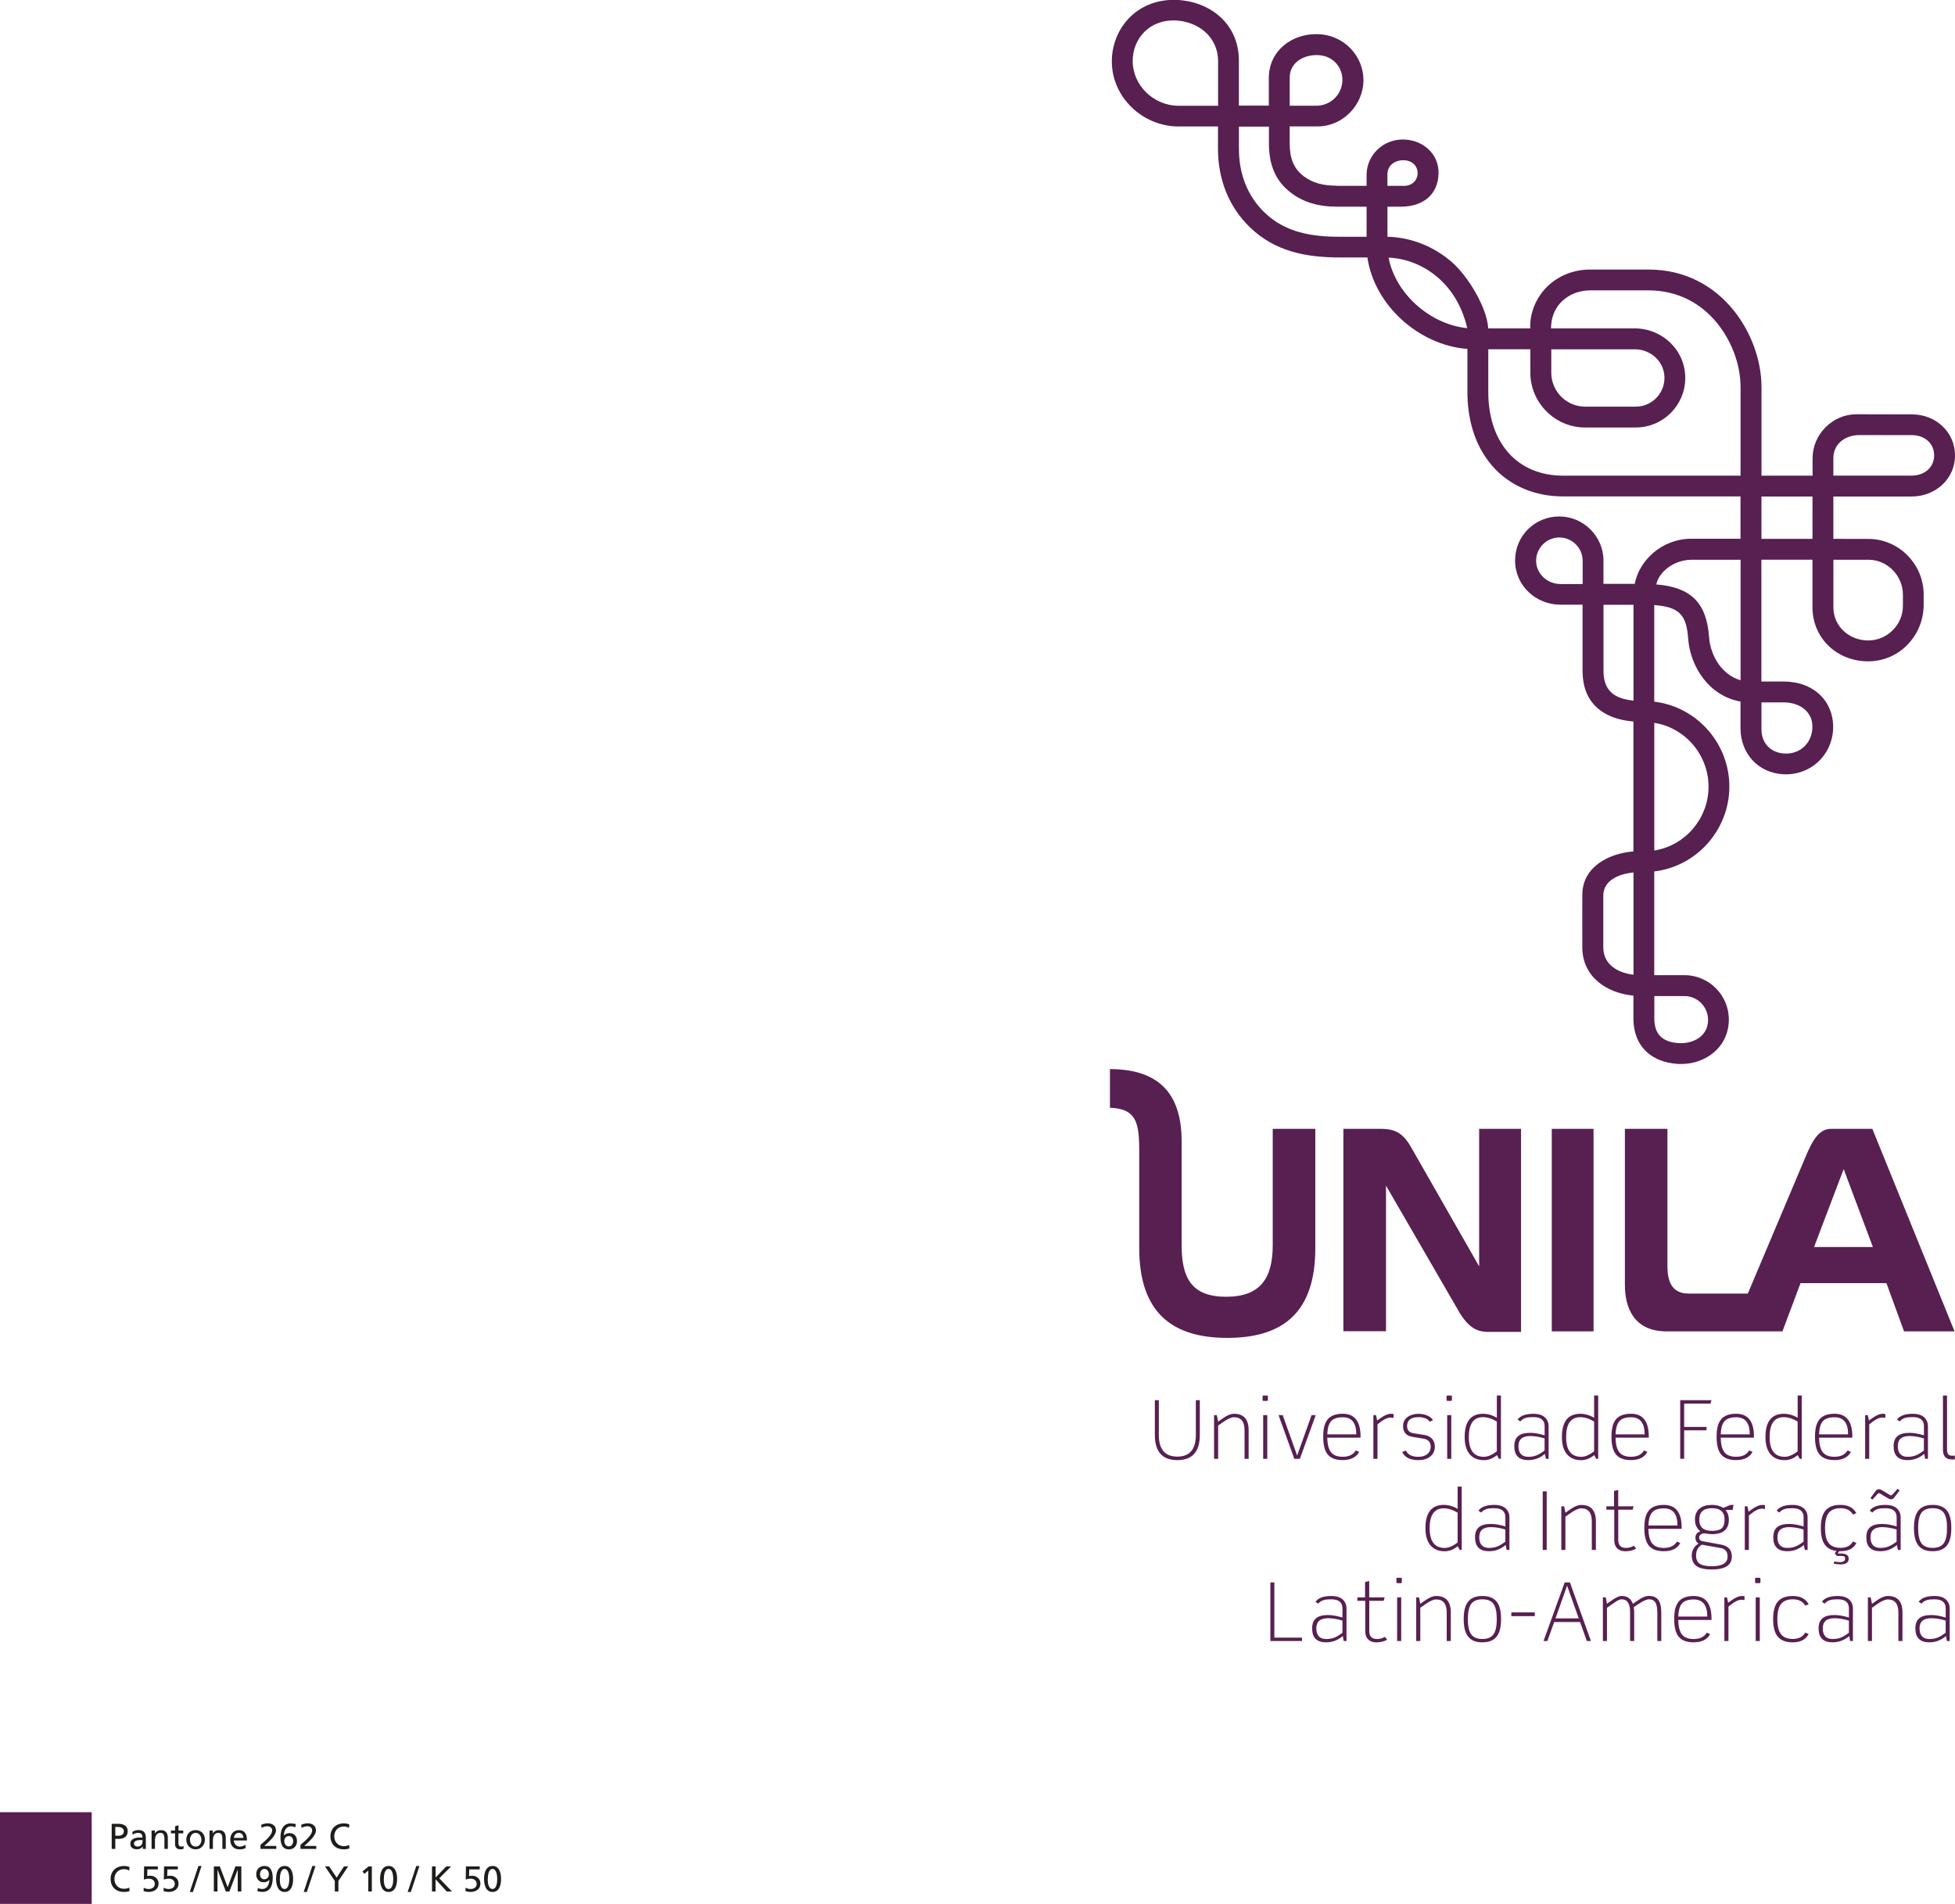 <?xml version="1.0" encoding="UTF-8"?>
<svg id="Layer_1" data-name="Layer 1" xmlns="http://www.w3.org/2000/svg" viewBox="0 0 483.43 470.84">
  <defs>
    <style>
      .cls-1, .cls-2 {
        fill: #581f51;
      }

      .cls-3 {
        fill: #1d1d1b;
      }

      .cls-2 {
        fill-rule: evenodd;
      }
    </style>
  </defs>
  <g>
    <path class="cls-1" d="M296.69,354.86c0,4.15-1.86,6.23-5.56,6.23s-5.56-2.08-5.56-6.23v-8.59h.98v8.58c0,3.58,1.53,5.37,4.58,5.37s4.58-1.79,4.58-5.37v-8.58h.98v8.59h0ZM308.76,360.77h-1.01v-7.05c0-2.16-.87-3.24-2.61-3.24-.67,0-1.58.41-2.73,1.23l-1.19.84v8.22h-1.01v-10.8h.69l.32,1.59,1.27-.88c1-.7,1.88-1.05,2.65-1.05,2.42,0,3.62,1.36,3.62,4.08v7.05h0ZM313.53,346.2c0,.16-.07.24-.22.24h-.88c-.15,0-.22-.08-.22-.24v-.83c0-.17.07-.25.22-.25h.88c.14,0,.22.08.22.25v.83h0ZM313.37,360.77h-1.01v-10.8h1.01v10.8h0ZM325.35,349.97l-3.92,10.8h-1.37l-3.9-10.8h1.03l3.57,9.99,3.56-9.99h1.02ZM336.43,355.54h-8.23c.04,1.64.34,2.82.89,3.55.59.78,1.57,1.17,2.92,1.17,1.54,0,2.62-.52,3.24-1.57l.84.36c-.73,1.36-2.09,2.03-4.08,2.03-1.67,0-2.89-.45-3.66-1.35-.77-.9-1.15-2.37-1.15-4.4s.35-3.35,1.05-4.25c.76-.97,2.02-1.46,3.78-1.46,2.93,0,4.4,1.87,4.4,5.61v.3h0ZM335.39,354.72c0-2.82-1.12-4.23-3.36-4.23-1.3,0-2.24.31-2.82.91-.62.65-.95,1.75-.99,3.32h7.17ZM344.59,350.64c-.35-.05-.59-.08-.72-.08-.69,0-1.46.33-2.33.98l-.92.71v8.52h-1.01v-10.8h.65l.29,1.33.69-.5c1.06-.78,1.97-1.17,2.74-1.17.27,0,.47.02.62.07v.94h0ZM354.8,357.76c0,1.03-.38,1.85-1.15,2.45-.74.59-1.71.88-2.91.88-2.07,0-3.41-.68-4.01-2.03l.92-.32c.5,1.02,1.53,1.53,3.09,1.53.87,0,1.58-.2,2.12-.61.61-.45.92-1.09.92-1.9,0-1.12-.59-1.78-1.78-1.97l-2.75-.46c-1.53-.25-2.3-1.14-2.3-2.65,0-1,.39-1.76,1.19-2.31.7-.49,1.58-.73,2.64-.73.75,0,1.44.13,2.08.39.67.28,1.17.67,1.49,1.16l-.8.4c-.54-.75-1.47-1.13-2.77-1.13-1.89,0-2.84.74-2.84,2.22,0,1,.52,1.58,1.56,1.75l2.74.44c.77.12,1.38.42,1.83.89.49.51.73,1.18.73,2h0ZM359.03,346.2c0,.16-.07.24-.22.24h-.88c-.15,0-.23-.08-.23-.24v-.83c0-.17.07-.25.23-.25h.88c.14,0,.22.08.22.25v.83h0ZM358.87,360.77h-1.01v-10.8h1.01v10.8h0ZM371.15,360.77h-.48l-.51-.92c-1.01.83-2.08,1.25-3.21,1.25-1.39,0-2.49-.41-3.31-1.23-.97-.97-1.46-2.47-1.46-4.49,0-3.83,1.51-5.75,4.54-5.75,1.19,0,2.32.33,3.42.99v-5.51h1.01v15.65h0ZM370.13,358.9v-7.36c-1.2-.71-2.33-1.07-3.41-1.07-2.34,0-3.51,1.63-3.51,4.91s1.25,4.89,3.74,4.89c.95,0,2.01-.46,3.19-1.36h0ZM382.93,360.77h-.67l-.24-1.23c-1.2,1.03-2.58,1.55-4.13,1.55-2.29,0-3.44-1.15-3.44-3.45s1.31-3.3,3.93-3.3c1.04,0,2.23.21,3.57.62v-2.27c0-1.49-.92-2.24-2.77-2.24-.77,0-1.35.05-1.76.16-.62.16-1.1.46-1.46.91l-.69-.46c.69-.95,1.99-1.43,3.91-1.43,1.39,0,2.41.36,3.05,1.09.47.52.71,1.18.71,1.97v8.08h0ZM381.94,358.72v-3.01c-1.31-.39-2.5-.58-3.57-.58-1.93,0-2.89.84-2.89,2.51s.8,2.63,2.41,2.63c.77,0,1.44-.11,2.02-.34.56-.21,1.24-.62,2.03-1.21h0ZM395.2,360.77h-.48l-.51-.92c-1.02.83-2.08,1.25-3.21,1.25-1.39,0-2.49-.41-3.31-1.23-.97-.97-1.46-2.47-1.46-4.49,0-3.83,1.51-5.75,4.54-5.75,1.19,0,2.32.33,3.42.99v-5.51h1.01v15.65h0ZM394.19,358.9v-7.36c-1.2-.71-2.33-1.07-3.41-1.07-2.34,0-3.51,1.63-3.51,4.91s1.25,4.89,3.74,4.89c.95,0,2.01-.46,3.19-1.36h0ZM407.72,355.54h-8.23c.04,1.64.33,2.82.89,3.55.59.78,1.57,1.17,2.92,1.17,1.54,0,2.62-.52,3.23-1.57l.84.36c-.73,1.36-2.09,2.03-4.08,2.03-1.67,0-2.89-.45-3.66-1.35-.77-.9-1.15-2.37-1.15-4.4s.35-3.35,1.05-4.25c.76-.97,2.02-1.46,3.78-1.46,2.93,0,4.4,1.87,4.4,5.61v.3h0ZM406.68,354.72c0-2.82-1.12-4.23-3.36-4.23-1.3,0-2.24.31-2.82.91-.62.65-.96,1.75-.99,3.32h7.17ZM423.21,346.27l-.25.84h-6.5v5.77h5.53v.84h-5.53v7.04h-.98v-14.49h7.72ZM433.72,355.54h-8.23c.04,1.64.33,2.82.89,3.55.59.78,1.57,1.17,2.92,1.17,1.54,0,2.62-.52,3.23-1.57l.84.36c-.73,1.36-2.09,2.03-4.08,2.03-1.67,0-2.89-.45-3.66-1.35-.77-.9-1.15-2.37-1.15-4.4s.35-3.35,1.05-4.25c.76-.97,2.02-1.46,3.78-1.46,2.93,0,4.4,1.87,4.4,5.61v.3h0ZM432.68,354.72c0-2.82-1.12-4.23-3.36-4.23-1.3,0-2.24.31-2.82.91-.62.65-.95,1.75-.99,3.32h7.17ZM445.52,360.77h-.48l-.51-.92c-1.01.83-2.08,1.25-3.21,1.25-1.39,0-2.49-.41-3.3-1.23-.97-.97-1.46-2.47-1.46-4.49,0-3.83,1.51-5.75,4.54-5.75,1.19,0,2.32.33,3.42.99v-5.51h1.01v15.65h0ZM444.51,358.9v-7.36c-1.2-.71-2.34-1.07-3.41-1.07-2.34,0-3.51,1.63-3.51,4.91s1.25,4.89,3.74,4.89c.95,0,2.01-.46,3.19-1.36h0ZM458.04,355.54h-8.23c.04,1.64.34,2.82.89,3.55.59.78,1.57,1.17,2.92,1.17,1.54,0,2.62-.52,3.24-1.57l.84.36c-.73,1.36-2.09,2.03-4.08,2.03-1.67,0-2.89-.45-3.66-1.35-.77-.9-1.15-2.37-1.15-4.4s.35-3.35,1.05-4.25c.76-.97,2.02-1.46,3.78-1.46,2.93,0,4.4,1.87,4.4,5.61v.3h0ZM457,354.72c0-2.82-1.12-4.23-3.36-4.23-1.3,0-2.24.31-2.82.91-.62.65-.96,1.75-.99,3.32h7.17ZM466.19,350.64c-.35-.05-.59-.08-.72-.08-.69,0-1.46.33-2.33.98l-.92.71v8.52h-1.01v-10.8h.65l.29,1.33.69-.5c1.06-.78,1.97-1.17,2.74-1.17.27,0,.47.02.62.07v.94h0ZM476.73,360.77h-.67l-.24-1.23c-1.21,1.03-2.58,1.55-4.13,1.55-2.29,0-3.44-1.15-3.44-3.45s1.31-3.3,3.93-3.3c1.04,0,2.23.21,3.57.62v-2.27c0-1.49-.92-2.24-2.77-2.24-.77,0-1.35.05-1.75.16-.62.16-1.1.46-1.46.91l-.69-.46c.69-.95,1.99-1.43,3.9-1.43,1.39,0,2.41.36,3.05,1.09.47.52.71,1.18.71,1.97v8.08h0ZM475.74,358.72v-3.01c-1.31-.39-2.5-.58-3.57-.58-1.93,0-2.89.84-2.89,2.51s.8,2.63,2.41,2.63c.77,0,1.44-.11,2.02-.34.56-.21,1.24-.62,2.03-1.21h0ZM483.4,360.92h-.8c-1.43,0-2.15-.81-2.15-2.42v-13.38h1.01v13.39c0,.99.38,1.48,1.14,1.48h.8v.94h0ZM361.45,383.3h-.48l-.51-.92c-1.01.83-2.08,1.25-3.21,1.25-1.39,0-2.49-.41-3.31-1.23-.97-.97-1.46-2.47-1.46-4.49,0-3.83,1.51-5.75,4.54-5.75,1.19,0,2.33.33,3.42.99v-5.51h1.01v15.65h0ZM360.44,381.44v-7.36c-1.2-.71-2.33-1.07-3.41-1.07-2.34,0-3.51,1.63-3.51,4.91s1.25,4.89,3.74,4.89c.95,0,2.01-.46,3.19-1.36h0ZM373.23,383.3h-.67l-.24-1.23c-1.21,1.04-2.58,1.55-4.13,1.55-2.29,0-3.44-1.15-3.44-3.45s1.31-3.3,3.93-3.3c1.04,0,2.23.21,3.57.62v-2.27c0-1.49-.92-2.24-2.77-2.24-.77,0-1.35.05-1.75.16-.62.16-1.1.46-1.46.91l-.69-.46c.69-.95,1.99-1.43,3.91-1.43,1.39,0,2.41.36,3.05,1.09.47.52.71,1.18.71,1.97v8.08h0ZM372.24,381.25v-3.01c-1.31-.38-2.5-.58-3.57-.58-1.93,0-2.89.84-2.89,2.51s.8,2.63,2.41,2.63c.77,0,1.44-.11,2.02-.34.56-.21,1.24-.62,2.03-1.21h0ZM382.46,383.3h-.98v-14.49h.98v14.49h0ZM394.63,383.3h-1.01v-7.05c0-2.16-.87-3.24-2.61-3.24-.67,0-1.58.41-2.73,1.23l-1.19.84v8.22h-1.01v-10.79h.69l.32,1.59,1.27-.88c1-.7,1.87-1.05,2.65-1.05,2.41,0,3.62,1.36,3.62,4.08v7.05h0ZM404.59,382.96c-.73.45-1.63.67-2.7.67-.8,0-1.43-.21-1.91-.64-.54-.49-.81-1.21-.81-2.16v-7.48h-1.95v-.84h1.9v-3.8l1.03-.25v4.05h3.82l-.26.84h-3.55v7.48c0,1.32.65,1.97,1.95,1.97.67,0,1.31-.18,1.9-.54l.59.7h0ZM415.84,378.08h-8.23c.04,1.64.34,2.82.89,3.55.59.78,1.57,1.17,2.92,1.17,1.54,0,2.62-.52,3.24-1.57l.84.36c-.73,1.36-2.09,2.03-4.08,2.03-1.67,0-2.89-.45-3.66-1.35-.77-.9-1.15-2.37-1.15-4.4s.35-3.35,1.05-4.25c.76-.97,2.02-1.46,3.78-1.46,2.93,0,4.4,1.87,4.4,5.61v.3h0ZM414.8,377.25c0-2.82-1.12-4.23-3.36-4.23-1.3,0-2.24.3-2.82.91-.62.65-.95,1.75-.99,3.32h7.17ZM428.66,372.16l-.21,1.25h-1.75c.54.67.81,1.47.81,2.39,0,2.4-1.39,3.6-4.18,3.6-.38,0-.92-.06-1.62-.17-.09-.01-.2-.02-.32-.02-.38,0-.68.1-.9.31-.22.21-.33.46-.33.76,0,.47.31.76.94.88l4.48.82c1.78.33,2.67,1.31,2.67,2.93,0,2.15-1.65,3.22-4.95,3.22-1.5,0-2.64-.2-3.4-.61-1.05-.54-1.57-1.5-1.57-2.87,0-1.21.56-2.19,1.69-2.93-.52-.31-.78-.79-.78-1.44,0-.79.41-1.32,1.22-1.59-.89-.69-1.33-1.65-1.33-2.89s.41-2.16,1.22-2.79c.73-.57,1.73-.85,2.97-.85,1.05,0,2,.24,2.83.73l1.79-.73h.7ZM426.45,375.8c0-1.88-1.04-2.82-3.12-2.82s-3.13.94-3.13,2.82,1.04,2.78,3.13,2.78c1.06,0,1.81-.17,2.28-.52.56-.42.84-1.17.84-2.26h0ZM427.2,384.93c0-1.19-.56-1.89-1.69-2.09l-4.69-.84c-.95.57-1.42,1.46-1.42,2.67,0,1.02.35,1.73,1.05,2.14.59.34,1.55.52,2.86.52,2.59,0,3.89-.8,3.89-2.39h0ZM436.43,373.17c-.35-.05-.59-.08-.72-.08-.69,0-1.46.33-2.33.98l-.92.71v8.52h-1.01v-10.79h.65l.29,1.33.69-.5c1.06-.78,1.97-1.17,2.74-1.17.27,0,.47.02.62.07v.94h0ZM446.97,383.3h-.67l-.24-1.23c-1.21,1.04-2.58,1.55-4.13,1.55-2.29,0-3.44-1.15-3.44-3.45s1.31-3.3,3.93-3.3c1.04,0,2.23.21,3.57.62v-2.27c0-1.49-.92-2.24-2.77-2.24-.77,0-1.35.05-1.75.16-.62.16-1.1.46-1.46.91l-.69-.46c.69-.95,1.99-1.43,3.9-1.43,1.39,0,2.41.36,3.05,1.09.47.52.71,1.18.71,1.97v8.08h0ZM445.98,381.25v-3.01c-1.31-.38-2.5-.58-3.57-.58-1.93,0-2.89.84-2.89,2.51s.8,2.63,2.41,2.63c.77,0,1.44-.11,2.02-.34.56-.21,1.24-.62,2.03-1.21h0ZM459.05,381.59c-.43.81-1.03,1.37-1.78,1.67-.59.24-1.41.36-2.46.36h-.02l-.37.56h.79c1.29,0,1.93.43,1.93,1.27,0,.95-.67,1.43-2.01,1.43-.36,0-.91-.06-1.67-.17l.08-.54c.72.09,1.18.14,1.38.14.9,0,1.35-.29,1.35-.86,0-.44-.26-.66-.78-.66h-1.29l-.5-.69.44-.54c-1.46-.18-2.51-.82-3.13-1.92-.51-.89-.76-2.14-.76-3.75,0-1.85.34-3.23,1-4.14.78-1.06,2.05-1.59,3.83-1.59,1.9,0,3.21.68,3.96,2.05l-.84.34c-.61-1.05-1.63-1.57-3.07-1.57s-2.5.47-3.1,1.41c-.49.76-.74,1.93-.74,3.49s.24,2.73.74,3.49c.6.94,1.63,1.41,3.1,1.41s2.46-.52,3.07-1.57l.84.36h0ZM469.72,368.59l-1.29,1.73c-.23.31-.49.46-.8.46-.25,0-.52-.09-.8-.26l-1.79-1.08c-.2-.12-.35-.19-.42-.19-.1,0-.27.13-.5.38l-1.11,1.23-.48-.38,1.27-1.75c.21-.29.48-.44.8-.44.25,0,.52.09.8.26l1.83,1.1c.16.1.29.15.38.15.14,0,.31-.11.5-.35l1.11-1.27.5.4h0ZM469.98,383.3h-.67l-.24-1.23c-1.21,1.04-2.58,1.55-4.13,1.55-2.29,0-3.44-1.15-3.44-3.45s1.31-3.3,3.93-3.3c1.04,0,2.23.21,3.57.62v-2.27c0-1.49-.92-2.24-2.77-2.24-.77,0-1.35.05-1.75.16-.62.16-1.1.46-1.46.91l-.69-.46c.69-.95,1.99-1.43,3.9-1.43,1.39,0,2.41.36,3.05,1.09.47.52.71,1.18.71,1.97v8.08h0ZM468.99,381.25v-3.01c-1.31-.38-2.5-.58-3.57-.58-1.93,0-2.89.84-2.89,2.51s.8,2.63,2.41,2.63c.77,0,1.44-.11,2.02-.34.56-.21,1.24-.62,2.03-1.21h0ZM482.52,377.87c0,1.92-.34,3.35-1.04,4.27-.75.99-1.94,1.48-3.58,1.48s-2.83-.49-3.57-1.48c-.7-.92-1.05-2.35-1.05-4.27s.35-3.33,1.05-4.25c.74-.97,1.93-1.46,3.57-1.46s2.84.49,3.58,1.46c.69.91,1.04,2.33,1.04,4.25h0ZM481.46,377.87c0-1.75-.27-3-.81-3.76-.54-.75-1.46-1.13-2.75-1.13s-2.21.38-2.76,1.13c-.55.76-.83,2.01-.83,3.75s.27,3,.81,3.76c.55.78,1.48,1.17,2.78,1.17s2.21-.39,2.76-1.17c.54-.76.8-2.01.8-3.76h0ZM321.96,405.83h-7.82v-14.49h.98v13.65h6.84v.84h0ZM332.95,405.83h-.67l-.25-1.23c-1.2,1.03-2.58,1.55-4.13,1.55-2.29,0-3.44-1.15-3.44-3.45s1.31-3.3,3.93-3.3c1.04,0,2.23.21,3.57.62v-2.27c0-1.49-.92-2.24-2.77-2.24-.77,0-1.35.05-1.75.16-.62.16-1.1.46-1.46.91l-.69-.46c.69-.96,1.99-1.43,3.91-1.43,1.39,0,2.41.36,3.05,1.09.47.52.71,1.18.71,1.97v8.08h0ZM331.96,403.78v-3.01c-1.31-.39-2.5-.58-3.57-.58-1.93,0-2.89.84-2.89,2.51s.8,2.63,2.41,2.63c.77,0,1.44-.11,2.02-.34.56-.21,1.24-.62,2.03-1.21h0ZM343.02,405.49c-.73.45-1.63.67-2.7.67-.8,0-1.43-.21-1.91-.64-.54-.49-.81-1.21-.81-2.16v-7.48h-1.95v-.84h1.9v-3.8l1.03-.25v4.05h3.82l-.26.84h-3.55v7.48c0,1.32.65,1.97,1.95,1.97.67,0,1.31-.18,1.9-.54l.59.7h0ZM346.64,391.26c0,.16-.07.25-.22.25h-.88c-.15,0-.23-.08-.23-.25v-.83c0-.17.07-.25.23-.25h.88c.14,0,.22.08.22.25v.83h0ZM346.49,405.83h-1.01v-10.8h1.01v10.8h0ZM358.75,405.83h-1.01v-7.05c0-2.16-.87-3.24-2.61-3.24-.67,0-1.58.41-2.73,1.23l-1.19.84v8.22h-1.01v-10.8h.69l.32,1.59,1.27-.88c1-.7,1.87-1.05,2.65-1.05,2.41,0,3.62,1.36,3.62,4.08v7.05h0ZM371.18,400.4c0,1.92-.35,3.35-1.04,4.27-.75.99-1.94,1.48-3.58,1.48s-2.83-.49-3.57-1.48c-.7-.92-1.05-2.35-1.05-4.27s.35-3.33,1.05-4.25c.74-.98,1.93-1.46,3.57-1.46s2.84.49,3.58,1.46c.69.91,1.04,2.33,1.04,4.25h0ZM370.12,400.4c0-1.75-.27-3-.81-3.76-.54-.75-1.46-1.13-2.75-1.13s-2.21.38-2.76,1.13c-.55.76-.83,2.01-.83,3.75s.27,3,.81,3.76c.56.78,1.48,1.17,2.78,1.17s2.21-.39,2.76-1.17c.54-.76.8-2.01.8-3.76h0ZM379.52,399.68h-5.8v-.94h5.8v.94h0ZM393.42,405.83h-1.02l-1.69-4.7h-6.39l-1.69,4.7h-.95l5.23-14.49h1.3l5.2,14.49h0ZM390.39,400.23l-2.88-8.11-2.87,8.11h5.75ZM410.8,405.83h-.98v-6.94c0-1.12-.13-1.93-.39-2.44-.32-.63-.89-.94-1.7-.94-.59,0-1.54.45-2.85,1.35l-.88.6c.07.52.1.93.1,1.25v7.11h-1.01v-7.11c0-2.13-.7-3.2-2.09-3.2-.34,0-.76.16-1.29.48-.14.08-.59.39-1.32.91l-1.02.72v8.2h-1.01v-10.8h.71l.3,1.59,1.17-.82c1.04-.74,1.86-1.11,2.46-1.11,1.37,0,2.3.65,2.79,1.95l1.09-.77c1.12-.79,2.07-1.19,2.85-1.19,1.07,0,1.85.33,2.33.98.49.66.74,1.72.74,3.18v6.98h0ZM423.22,400.61h-8.23c.04,1.64.34,2.82.89,3.55.59.78,1.57,1.17,2.92,1.17,1.54,0,2.62-.52,3.24-1.57l.84.36c-.73,1.36-2.09,2.03-4.08,2.03-1.67,0-2.89-.45-3.66-1.35-.77-.9-1.15-2.37-1.15-4.4s.35-3.35,1.05-4.25c.76-.98,2.02-1.46,3.78-1.46,2.93,0,4.4,1.87,4.4,5.61v.31h0ZM422.18,399.78c0-2.82-1.12-4.23-3.36-4.23-1.3,0-2.24.3-2.82.91-.62.65-.96,1.75-.99,3.32h7.17ZM431.38,395.7c-.35-.05-.59-.08-.72-.08-.69,0-1.46.33-2.33.98l-.92.71v8.52h-1.01v-10.8h.65l.29,1.33.69-.5c1.06-.78,1.97-1.17,2.74-1.17.27,0,.47.02.62.07v.94h0ZM435.32,391.26c0,.16-.07.25-.22.25h-.88c-.15,0-.22-.08-.22-.25v-.83c0-.17.07-.25.22-.25h.88c.14,0,.22.08.22.25v.83h0ZM435.16,405.83h-1.01v-10.8h1.01v10.8h0ZM447.24,404.12c-.73,1.36-2.04,2.03-3.95,2.03-1.72,0-2.96-.49-3.74-1.47-.73-.92-1.09-2.34-1.09-4.26s.36-3.34,1.09-4.26c.77-.98,2.02-1.47,3.74-1.47,1.91,0,3.22.68,3.95,2.05l-.84.34c-.61-1.05-1.63-1.57-3.07-1.57-1.33,0-2.3.39-2.91,1.15-.61.77-.92,2.02-.92,3.75s.31,2.98.92,3.75c.62.77,1.59,1.15,2.91,1.15,1.44,0,2.47-.52,3.07-1.57l.84.36h0ZM458.18,405.83h-.67l-.24-1.23c-1.21,1.03-2.58,1.55-4.13,1.55-2.29,0-3.44-1.15-3.44-3.45s1.31-3.3,3.93-3.3c1.04,0,2.23.21,3.57.62v-2.27c0-1.49-.92-2.24-2.77-2.24-.77,0-1.35.05-1.76.16-.62.16-1.1.46-1.46.91l-.69-.46c.69-.96,1.99-1.43,3.91-1.43,1.39,0,2.41.36,3.05,1.09.47.52.71,1.18.71,1.97v8.08h0ZM457.19,403.78v-3.01c-1.31-.39-2.5-.58-3.57-.58-1.93,0-2.89.84-2.89,2.51s.8,2.63,2.41,2.63c.77,0,1.44-.11,2.02-.34.56-.21,1.24-.62,2.03-1.21h0ZM470.44,405.83h-1.01v-7.05c0-2.16-.87-3.24-2.61-3.24-.67,0-1.58.41-2.73,1.23l-1.19.84v8.22h-1.01v-10.8h.69l.32,1.59,1.27-.88c.99-.7,1.87-1.05,2.65-1.05,2.42,0,3.62,1.36,3.62,4.08v7.05h0ZM482.11,405.83h-.67l-.24-1.23c-1.21,1.03-2.58,1.55-4.13,1.55-2.29,0-3.44-1.15-3.44-3.45s1.31-3.3,3.93-3.3c1.04,0,2.23.21,3.57.62v-2.27c0-1.49-.92-2.24-2.77-2.24-.77,0-1.35.05-1.76.16-.62.16-1.1.46-1.46.91l-.69-.46c.69-.96,1.99-1.43,3.91-1.43,1.39,0,2.41.36,3.05,1.09.47.52.71,1.18.71,1.97v8.08h0ZM481.12,403.78v-3.01c-1.3-.39-2.5-.58-3.57-.58-1.93,0-2.89.84-2.89,2.51s.8,2.63,2.41,2.63c.77,0,1.44-.11,2.02-.34.56-.21,1.24-.62,2.03-1.21h0Z"/>
    <path class="cls-1" d="M292.19,282.32v25.56c0,8.13,2.43,12.81,11,12.81s11.53-4.66,11.53-12.81v-28.72h10.53v29.52c0,16.12-8.23,22.18-21.77,22.18s-21.77-6.17-21.77-22.18v-24.62c-.04-6.95-1.06-9.83-7.24-10.12v-9.55c13.28.01,17.73,7.32,17.73,17.93h0ZM332.19,279.16h9.2c4.04,0,5.83,1.37,7.92,5.21l16.45,28.8v-34.01h10.36v50.22h-8.16c-2.9,0-5.11-1.2-7.64-5.79l-17.59-30.39v36.01h-10.54v-50.06h0ZM394.05,329.25h-10.33v-50.09h10.33v50.09h0ZM452.78,279.16h10.21l20.33,50.09h-12.49l-4.35-11.92h-21.25l-4.47,11.92h-28.66c-8.06,0-10.3-5.82-10.3-11.53v-38.56h10.52v33.91c0,4.27,1.38,6.83,5.25,6.83h14.63l13.63-32.28c1.85-4.39,3.41-8.46,6.94-8.46h0ZM455.9,289.11l-7.32,19.28h14.55l-7.23-19.28h0Z"/>
    <path class="cls-1" d="M330.5,45.96h7.43s0-2.92,0-2.92c.15-4.74,3.99-8.41,8.71-8.54,4.88-.13,9.21,3.33,9.08,8.42-.14,5.48-4.1,8.1-9.05,8.19h-3.58v7.44c5.52.12,11.29,2.21,15.96,6.3,4.05,3.55,8.67,11.29,8.96,16.37h10.39c-.17-3.87,1.51-7.76,4.28-10.43,2.71-2.6,6.45-4.13,10.5-4.13h14.48c9.2,0,16.19,4.18,20.89,9.91,4.32,5.28,7.03,12.35,7.03,19.19v21.87h12.63v-4.31c0-5.89,4.93-10.89,10.86-10.87l13.76.03c5.74,0,10.6,4.27,10.6,10.15s-4.91,10.16-10.71,10.16h-19.37v10.47l9.12.02c3.72.14,7.04,1.77,9.41,4.27,2.38,2.51,3.8,5.88,3.8,9.51v2.49c0,7.54-5.92,14-13.71,14s-13.79-5.78-13.79-13.39v-11.74h-12.63v30.12h5.5c3.55,0,7.12,1.15,9.55,3.87,2,2.24,2.86,5.18,2.68,8.07-.39,6.51-5.74,11.31-12.25,11-6.31-.31-10.64-5.16-10.64-11.39v-6.6c-7.67-1.33-12.46-8.51-12.96-15.71-.41-5.93-2.44-7.7-8.37-8.14v23.88c10.64,1.27,18.69,10.49,18.57,21.23-.12,10.55-8.1,19.51-18.57,20.76v25.65h7.46c6.15,0,11.12,5.07,10.98,11.22-.16,6.98-6.29,11.08-12.54,10.73-6.55-.37-10.94-4.29-11.05-10.98v-5.91c-6.65-.62-12.64-4.68-12.64-11.96,0-4.33-.02-8.67,0-13.01.04-6.91,6.6-10.22,12.64-10.69v-32.13c-2.44-.21-4.95-.77-7.11-2.04-3.2-1.88-5.47-5.09-5.47-10.55v-16.3h-5.48c-6.09,0-11.2-4.74-11.2-10.91s4.93-10.91,10.92-10.91,10.93,4.92,10.93,10.91v5.76h7.73c1.09-5.76,6.68-11.16,14.04-11.16h12.12v-10.47h-43.99c-6.64,0-13-2.48-17.41-7.56-4.47-5.15-6.18-11.87-6.13-18.56v-10.35c-5.94-.44-11.69-3.13-16.15-7.16-4.51-4.07-7.73-9.54-8.58-15.46h-6.89c-8.29-.01-15.93-1.47-22.12-7.42-5.37-5.17-7.94-12.06-7.94-19.45v-5.52s-10.11,0-10.11,0c-8.64-.22-16.06-7.21-16.14-15.98-.07-8.05,6.06-15.7,16.05-15.32,7.78.3,15.45,5.54,15.37,15.2v10.94s7.4,0,7.4,0v-6.86c.02-6.67,5.63-10.93,11.98-10.82,6.8.15,11.45,5.58,11.42,11.42-.04,6.21-5.2,11.4-11.29,11.4h-6.95c0,4.32,0,2.77,0,4.14,0,3.34.72,6.13,3.55,8.24,2.38,1.77,5.12,2.28,8.03,2.28h0ZM343.09,45.96h3.6c2.47.2,3.78-1.38,3.86-3.01.08-1.63-1.08-3.31-3.57-3.33-1.91-.01-3.87,1.17-3.9,3.41v2.93h0ZM337.93,51.11h-7.42c-4.39,0-8.53-1.06-11.94-3.97-3.62-3.09-4.79-7.1-4.79-11.7v-4.13s-7.42,0-7.42,0v5.52c0,5.99,1.99,11.54,6.35,15.74,5.16,4.96,11.66,5.98,18.55,5.98h6.67v-7.44h0ZM343.37,63.7c.82,4.41,3.35,8.51,6.81,11.64,3.53,3.19,8.01,5.36,12.63,5.81-1.23-5.41-3.86-9.54-7.14-12.42-3.62-3.17-8.04-4.84-12.3-5.02h0ZM383.55,81.22c6.89,0,13.8-.01,20.67-.01s12.63,5.49,12.51,12.46c-.12,6.68-5.55,12.05-12.25,12.05h-12.54c-7.42,0-13.52-6.13-13.52-13.54v-5.81h-10.4v10.32c-.04,5.41,1.26,10.99,4.88,15.17,3.44,3.96,8.35,5.77,13.51,5.77h43.99v-21.87c0-5.7-2.25-11.51-5.85-15.92-3.8-4.65-9.46-8.02-16.89-8.03h-14.48c-2.71.01-5.17,1-6.93,2.69-1.86,1.78-2.71,4.19-2.71,6.71h0ZM383.6,86.36v5.81c0,4.6,3.73,8.39,8.35,8.39h12.54c3.74,0,6.82-2.91,7.08-6.61.29-4.26-3.18-7.57-7.34-7.57-6.87,0-13.74,0-20.62,0h0ZM435.57,122.79v10.47h12.62v-10.47h-12.62ZM435.57,173.7v6.65c0,3.43,2.26,5.83,5.72,6,3.43.17,6.21-2.03,6.78-5.42.77-4.56-2.75-7.23-7-7.23h-5.5ZM430.41,168.22v-29.79h-12.12c-4.32,0-8.09,2.98-8.72,6.1,8.44.68,12.43,4.43,13.04,12.97.34,4.72,3.2,9.42,7.8,10.72h0ZM403.93,149.57h-7.42v16.3c0,3.27,1.21,5.11,2.91,6.11,1.27.75,2.87,1.12,4.51,1.29v-23.7h0ZM385.87,144.43h5.49s0-5.76,0-5.76c0-3.11-2.52-5.67-5.62-5.75-3.21-.08-5.89,2.53-5.89,5.75s2.77,5.76,6.03,5.76h0ZM409.07,178.76v31.57c7.57-1.2,13.24-7.75,13.41-15.42.18-7.95-5.58-14.91-13.41-16.15h0ZM403.93,215.76c-3.32.33-7.47,1.78-7.47,5.76v12.76c0,4.32,3.65,6.31,7.47,6.77v-25.29h0ZM409.08,246.33v5.74c.06,3.81,2.13,5.59,5.83,5.88,3.76.29,7.49-1.69,7.46-5.77-.02-3.16-2.58-5.85-5.83-5.85h-7.46ZM453.36,138.43v11.74c-.01,4.78,3.97,8.22,8.63,8.22s8.56-3.88,8.56-8.5v-2.83c0-2.28-.91-4.39-2.39-5.96-1.49-1.57-3.55-2.59-5.86-2.67h-8.94ZM453.35,117.62h19.38c2.96,0,5.54-1.87,5.54-5s-2.52-5-5.44-5.01l-13.02-.02c-3.41,0-6.46,2.08-6.46,5.72v4.31h0ZM301.21,26.16v-10.95c0-6.35-5.19-9.89-10.42-10.14-6.67-.32-10.64,4.59-10.7,9.87-.07,6.12,5.1,11.07,11.11,11.22h10ZM318.93,26.15h6.75c3.37-.12,6.09-2.69,6.26-6.1.16-3.29-2.27-6.46-6.41-6.43-3.31.03-6.57,1.87-6.61,5.52v7h0Z"/>
  </g>
  <polygon class="cls-2" points="0 448.16 22.68 448.16 22.68 470.84 0 470.84 0 448.16 0 448.16"/>
  <path class="cls-3" d="M28.51,451.81h.76c.15,0,.3.02.46.06.16.04.31.1.44.19.14.08.25.2.33.33.09.14.13.3.13.48,0,.2-.04.37-.11.51-.07.14-.17.26-.29.34-.12.09-.26.15-.4.19-.14.04-.29.06-.44.06h-.88v-2.16h0ZM27.62,457.23h.89v-2.48h.87c.3,0,.58-.03.84-.1.26-.07.49-.18.7-.32.2-.15.37-.34.48-.58.12-.24.18-.53.18-.86s-.06-.64-.18-.88c-.12-.24-.28-.43-.5-.57-.21-.14-.46-.25-.73-.31-.28-.07-.58-.1-.92-.1h-1.63v6.21h0ZM32.8,453.73c.17-.14.37-.26.6-.34.24-.08.47-.12.71-.12.41,0,.7.1.87.29.17.19.25.49.25.89-.17-.01-.31-.02-.42-.02h-.47c-.24,0-.48.03-.72.08-.24.05-.47.14-.68.25-.21.12-.39.27-.52.47-.13.2-.2.43-.2.69,0,.47.15.83.45,1.06.3.23.7.35,1.21.35.34,0,.62-.07.86-.21.23-.14.42-.3.55-.48h.02v.59h.78c-.01-.08-.02-.18-.03-.32,0-.13,0-.32,0-.57v-1.88c0-.63-.15-1.1-.44-1.41s-.75-.47-1.39-.47c-.52,0-1.01.14-1.49.43l.04.71h0ZM35.23,455.47c0,.35-.11.64-.33.86-.22.22-.53.33-.93.33-.21,0-.41-.07-.58-.2-.17-.13-.26-.31-.26-.54,0-.19.06-.34.17-.46.11-.12.25-.21.42-.27s.33-.1.5-.12c.17-.02.33-.03.49-.03h.27c.12,0,.21,0,.27,0v.41h0ZM37.48,457.23h.84v-2.1c0-.57.12-1.03.35-1.37.23-.33.57-.5,1.03-.5.36.02.6.16.75.42.14.25.21.66.21,1.2v2.35h.84v-2.69c0-.63-.14-1.11-.42-1.44-.28-.34-.71-.5-1.28-.5-.32,0-.62.07-.89.22-.27.15-.47.35-.6.6h-.02v-.72h-.81v4.54h0ZM45.33,452.7h-1.2v-1.32l-.84.27v1.05h-1.02v.68h1.02v2.65c0,.44.12.78.36.99.24.22.59.33,1.03.33.12,0,.24-.01.35-.04.12-.02.24-.05.36-.09v-.71c-.17.11-.36.16-.57.16-.2,0-.37-.07-.5-.21s-.2-.34-.2-.6v-2.48h1.2v-.68h0ZM46.07,454.97c0,.32.05.62.16.91.11.29.27.54.48.76.21.22.46.39.74.52.28.12.59.18.92.18s.64-.06.92-.18c.29-.12.53-.29.73-.51.2-.22.36-.47.48-.77.11-.29.17-.6.17-.92,0-.34-.05-.66-.16-.95-.11-.29-.27-.54-.47-.76-.2-.21-.45-.38-.73-.49-.28-.12-.6-.17-.93-.17s-.65.06-.94.17c-.29.12-.53.28-.74.49-.2.21-.36.47-.47.76-.11.29-.16.61-.16.95h0ZM46.96,454.97c0-.22.03-.43.1-.63.07-.2.16-.38.28-.55.12-.16.27-.29.45-.38.17-.09.37-.14.59-.14s.41.05.59.14c.18.09.33.22.45.38s.21.34.28.55c.07.2.1.41.1.63,0,.21-.03.41-.08.61-.06.2-.14.38-.26.55-.12.16-.27.29-.44.39-.18.1-.39.15-.62.15s-.45-.05-.63-.15c-.18-.1-.33-.23-.45-.39-.12-.16-.21-.35-.26-.55-.06-.2-.09-.41-.09-.61h0ZM51.81,457.23h.84v-2.1c0-.57.12-1.03.35-1.37.23-.33.58-.5,1.03-.5.36.02.6.16.75.42s.21.66.21,1.2v2.35h.84v-2.69c0-.63-.14-1.11-.42-1.44-.28-.34-.71-.5-1.28-.5-.32,0-.62.07-.89.22-.27.15-.47.35-.6.6h-.02v-.72h-.81v4.54h0ZM60.72,456.21c-.05.04-.13.09-.23.14-.1.05-.22.1-.35.15-.13.05-.27.09-.41.12-.14.03-.28.05-.41.05-.2,0-.38-.04-.56-.11-.18-.07-.34-.17-.48-.31-.14-.14-.25-.3-.33-.49-.08-.19-.12-.39-.12-.61h3.24c0-.38-.03-.72-.1-1.03-.07-.31-.18-.58-.34-.8-.16-.23-.36-.41-.62-.53-.26-.13-.57-.19-.94-.19-.31,0-.6.06-.87.17-.26.11-.49.27-.68.48-.19.21-.33.45-.43.73-.1.28-.15.59-.15.92,0,.77.2,1.37.59,1.8.39.44.98.65,1.76.65.28,0,.52-.02.72-.07.19-.04.39-.11.59-.18.05-.02.09-.03.12-.04v-.84h0ZM57.83,454.53c.02-.15.05-.31.11-.46.05-.15.13-.29.23-.41.1-.12.22-.22.37-.29.15-.07.32-.11.52-.11.35,0,.63.12.83.36.2.24.3.54.3.9h-2.35ZM64.39,457.23h3.93v-.73h-2.98c.08-.08.19-.17.32-.29.17-.15.32-.28.44-.39.12-.11.23-.21.34-.32l.02-.02c.24-.24.45-.46.64-.66.19-.2.37-.42.54-.66.18-.24.32-.48.43-.74.11-.26.17-.51.17-.74,0-.56-.19-1-.57-1.31-.38-.31-.86-.46-1.45-.46-.52,0-1.06.12-1.63.36l.09.76c.2-.11.43-.21.68-.28.25-.08.5-.12.75-.12.34,0,.62.09.85.28.23.18.34.42.34.71,0,.23-.05.46-.16.7-.11.24-.25.47-.42.69-.17.22-.35.42-.52.6-.18.18-.39.38-.63.61l-.05.04c-.2.18-.49.44-.86.77l-.25.22v.95h0ZM73.15,451.12c-.11-.05-.3-.09-.57-.13-.27-.04-.5-.06-.71-.06-.47,0-.87.1-1.2.29s-.59.45-.78.78c-.19.33-.33.69-.41,1.09-.08.4-.12.83-.12,1.29,0,.39.03.76.09,1.1.06.34.17.66.32.94.15.29.37.51.64.68.28.17.62.25,1.04.25.58,0,1.06-.19,1.43-.56.37-.37.56-.87.56-1.5,0-.58-.16-1.05-.49-1.41-.33-.37-.79-.55-1.37-.55-.26,0-.5.04-.72.13-.22.09-.43.23-.64.43h-.02c0-.29.05-.58.12-.85.07-.27.18-.51.33-.72.15-.21.33-.38.54-.49.22-.12.46-.18.74-.18.41,0,.78.09,1.1.26l.12-.79h0ZM72.49,455.31c0,.36-.09.67-.28.92-.19.25-.46.38-.82.38s-.6-.14-.8-.41c-.2-.27-.29-.57-.29-.9,0-.36.1-.66.31-.89.21-.23.49-.35.85-.35.33,0,.58.13.76.38.18.25.28.54.28.86h0ZM74.28,457.23h3.93v-.73h-2.98c.08-.08.19-.17.32-.29.17-.15.32-.28.44-.39.12-.11.23-.21.34-.32l.02-.02c.24-.24.45-.46.64-.66.19-.2.37-.42.54-.66.17-.24.32-.48.43-.74.11-.26.17-.51.17-.74,0-.56-.19-1-.57-1.31-.38-.31-.86-.46-1.45-.46-.52,0-1.06.12-1.63.36l.09.76c.2-.11.43-.21.68-.28.25-.08.5-.12.75-.12.34,0,.62.09.85.28.23.18.34.42.34.71,0,.23-.05.46-.16.7-.11.24-.25.47-.42.69-.17.22-.35.42-.52.6-.18.18-.39.38-.63.61l-.05.04c-.2.18-.49.44-.86.77l-.25.22v.95h0ZM86.4,451.19c-.4-.18-.87-.27-1.4-.27-.47,0-.9.08-1.31.23-.4.15-.75.37-1.05.65-.3.28-.52.62-.69,1.01-.16.39-.24.83-.24,1.29s.08.93.23,1.33c.15.4.38.74.67,1.03.29.29.64.5,1.04.65.4.15.85.23,1.33.23.24,0,.49-.01.73-.05.25-.03.47-.09.68-.18l-.05-.86c-.15.09-.35.16-.61.22-.26.06-.51.08-.74.08-.32,0-.62-.06-.91-.17-.29-.12-.54-.28-.75-.5-.22-.22-.38-.47-.5-.77-.12-.3-.18-.63-.18-.98s.06-.67.17-.97c.11-.3.27-.56.48-.78.21-.22.46-.39.76-.51.3-.12.62-.18.97-.18.46,0,.89.12,1.28.35l.07-.86h0ZM32.03,461.73c-.4-.18-.87-.27-1.4-.27-.47,0-.9.08-1.31.23-.4.15-.75.37-1.05.65-.3.28-.52.62-.68,1.01-.16.39-.24.83-.24,1.29s.08.93.23,1.33.38.74.67,1.03c.29.28.64.5,1.04.65.4.15.85.23,1.33.23.24,0,.49-.01.73-.04.25-.03.47-.09.68-.18l-.05-.86c-.15.09-.35.16-.61.22-.26.06-.51.08-.74.08-.32,0-.62-.06-.91-.17-.28-.12-.54-.28-.75-.5-.22-.22-.38-.47-.5-.77-.12-.3-.18-.63-.18-.98s.06-.67.17-.97c.11-.3.27-.56.48-.78.21-.22.46-.39.76-.51.3-.12.62-.18.97-.18.46,0,.89.12,1.28.35l.07-.86h0ZM39.04,461.57h-3.41l-.05,3.26c.18-.08.36-.13.55-.17.19-.04.41-.06.65-.06.44,0,.8.11,1.08.34.28.23.42.56.42.98,0,.38-.14.68-.43.9-.29.22-.63.33-1.02.33-.27,0-.5-.02-.7-.08-.2-.05-.4-.13-.59-.24l-.03.84c.15.05.34.1.56.14.22.04.48.06.77.06.33,0,.63-.05.92-.14s.54-.23.76-.4c.22-.18.39-.4.51-.66.12-.26.18-.56.18-.89,0-.27-.05-.53-.16-.76-.1-.23-.25-.44-.44-.61-.19-.17-.4-.31-.64-.4-.24-.09-.5-.14-.77-.14-.31,0-.58.03-.8.09l.05-1.66h2.58v-.73h0ZM43.98,461.57h-3.41l-.05,3.26c.18-.08.36-.13.55-.17.19-.04.4-.06.65-.06.44,0,.8.11,1.08.34.28.23.42.56.42.98,0,.38-.14.68-.43.9-.29.22-.63.33-1.02.33-.27,0-.5-.02-.7-.08-.2-.05-.4-.13-.59-.24l-.03.84c.15.05.34.1.56.14.22.04.48.06.77.06.33,0,.63-.05.92-.14.29-.09.54-.23.76-.4.22-.18.39-.4.51-.66.12-.26.18-.56.18-.89,0-.27-.05-.53-.16-.76-.1-.23-.25-.44-.44-.61-.19-.17-.4-.31-.64-.4-.24-.09-.5-.14-.77-.14-.31,0-.58.03-.8.09l.05-1.66h2.58v-.73h0ZM46.93,467.88h.78l2.13-6.42h-.78l-2.13,6.42h0ZM52.89,467.77h.89v-5.37h.02l2.05,5.37h.87l2.05-5.37h.02v5.37h.89v-6.21h-1.47l-1.91,5.16-1.95-5.16h-1.47v6.21h0ZM63.65,467.68c.11.05.3.09.57.13.27.04.5.06.71.06.47,0,.87-.1,1.2-.29s.59-.45.78-.78c.19-.33.33-.69.41-1.09s.12-.83.12-1.28c0-.39-.03-.76-.09-1.1-.06-.34-.17-.66-.32-.94-.15-.28-.37-.51-.64-.68-.28-.17-.62-.25-1.04-.25-.58,0-1.05.19-1.43.56-.38.37-.56.87-.56,1.5,0,.58.16,1.04.49,1.41.33.37.79.55,1.37.55.26,0,.5-.04.72-.13.22-.09.43-.23.64-.44h.02c0,.29-.05.58-.12.85-.07.27-.18.51-.32.72-.14.21-.32.37-.54.49-.22.12-.47.18-.75.18-.41,0-.78-.09-1.1-.26l-.12.79h0ZM64.3,463.5c0-.36.1-.67.29-.93.19-.25.46-.38.81-.38s.6.14.8.41c.2.27.29.57.29.9,0,.36-.1.65-.31.89-.21.24-.49.36-.84.36-.33,0-.58-.13-.77-.38-.18-.25-.28-.54-.28-.86h0ZM68.27,464.67c0,.38.03.75.1,1.12.07.37.17.71.33,1.03.15.32.37.57.65.77.28.2.62.29,1.03.29s.75-.1,1.03-.29c.28-.2.5-.45.65-.77.16-.32.27-.66.33-1.03.06-.37.09-.74.09-1.12s-.03-.75-.09-1.12c-.06-.37-.17-.71-.33-1.03-.16-.32-.37-.57-.65-.77-.28-.2-.62-.29-1.03-.29s-.75.1-1.03.29c-.28.2-.49.45-.65.77-.16.32-.27.66-.33,1.03-.06.37-.1.74-.1,1.12h0ZM69.21,464.67c0-.24.02-.5.04-.77.03-.27.09-.54.17-.8.08-.26.2-.48.36-.65.16-.17.35-.26.59-.26s.43.09.59.26c.16.17.28.39.36.65.08.26.14.53.17.8.03.27.04.53.04.77s-.01.52-.04.78c-.03.27-.08.53-.16.79-.08.26-.2.48-.36.65-.16.17-.36.26-.61.26s-.45-.09-.61-.26c-.16-.17-.28-.39-.36-.65-.08-.26-.13-.53-.16-.79-.03-.26-.04-.52-.04-.78h0ZM75.1,467.88h.78l2.13-6.42h-.78l-2.13,6.42h0ZM82.79,467.77h.89v-2.6l2.42-3.61h-1.04l-1.81,2.78-1.85-2.78h-1.04l2.43,3.61v2.6h0ZM91.06,467.77h.89v-6.21h-.79l-1.52,1.25.47.6.95-.82v5.18h0ZM93.98,464.67c0,.38.03.75.1,1.12.07.37.18.71.33,1.03.15.32.37.57.65.77.28.2.62.29,1.03.29s.75-.1,1.03-.29c.28-.2.5-.45.65-.77.16-.32.27-.66.33-1.03.06-.37.09-.74.09-1.12s-.03-.75-.09-1.12c-.06-.37-.17-.71-.33-1.03-.16-.32-.37-.57-.65-.77-.28-.2-.62-.29-1.03-.29s-.75.1-1.03.29c-.28.2-.49.45-.65.77-.16.32-.27.66-.33,1.03-.07.37-.1.74-.1,1.12h0ZM94.92,464.67c0-.24.02-.5.04-.77.03-.27.09-.54.17-.8.08-.26.2-.48.36-.65.16-.17.35-.26.59-.26s.43.09.59.26c.16.17.28.39.36.65.08.26.14.53.17.8.03.27.04.53.04.77s-.01.52-.04.78c-.03.27-.08.53-.16.79-.08.26-.2.48-.36.65-.16.17-.36.26-.61.26s-.45-.09-.61-.26c-.16-.17-.28-.39-.36-.65-.08-.26-.13-.53-.16-.79-.03-.26-.04-.52-.04-.78h0ZM100.81,467.88h.78l2.13-6.42h-.78l-2.13,6.42h0ZM106.81,467.77h.89v-3.04l2.77,3.04h1.3l-3.15-3.27,2.92-2.93h-1.18l-2.65,2.73v-2.73h-.89v6.21h0ZM118.63,461.57h-3.41l-.05,3.26c.18-.08.36-.13.55-.17.19-.04.4-.06.65-.06.44,0,.8.11,1.08.34.28.23.42.56.42.98,0,.38-.14.68-.43.9-.29.22-.63.33-1.02.33-.27,0-.5-.02-.7-.08-.2-.05-.4-.13-.59-.24l-.03.84c.15.05.34.1.56.14.22.04.48.06.77.06.33,0,.63-.05.92-.14.29-.09.54-.23.76-.4.22-.18.39-.4.51-.66.12-.26.18-.56.18-.89,0-.27-.05-.53-.16-.76-.1-.23-.25-.44-.44-.61s-.4-.31-.64-.4c-.24-.09-.5-.14-.77-.14-.31,0-.58.03-.8.09l.05-1.66h2.58v-.73h0ZM119.69,464.67c0,.38.03.75.1,1.12.07.37.18.71.33,1.03.15.32.37.57.65.77.28.2.62.29,1.03.29s.75-.1,1.03-.29c.28-.2.5-.45.65-.77.16-.32.27-.66.33-1.03.06-.37.09-.74.09-1.12s-.03-.75-.09-1.12c-.06-.37-.17-.71-.33-1.03-.16-.32-.37-.57-.65-.77-.28-.2-.62-.29-1.03-.29s-.75.1-1.03.29c-.28.2-.49.45-.65.77-.16.32-.27.66-.33,1.03-.06.37-.1.74-.1,1.12h0ZM120.63,464.67c0-.24.02-.5.04-.77.03-.27.09-.54.17-.8.08-.26.2-.48.36-.65.16-.17.35-.26.59-.26s.43.09.59.26c.16.17.28.39.36.65.08.26.14.53.17.8.03.27.04.53.04.77s-.01.52-.04.78c-.03.27-.08.53-.16.79-.08.26-.2.48-.36.65-.16.17-.36.26-.61.26s-.45-.09-.61-.26c-.16-.17-.28-.39-.36-.65-.08-.26-.13-.53-.16-.79-.03-.26-.04-.52-.04-.78h0Z"/>
</svg>